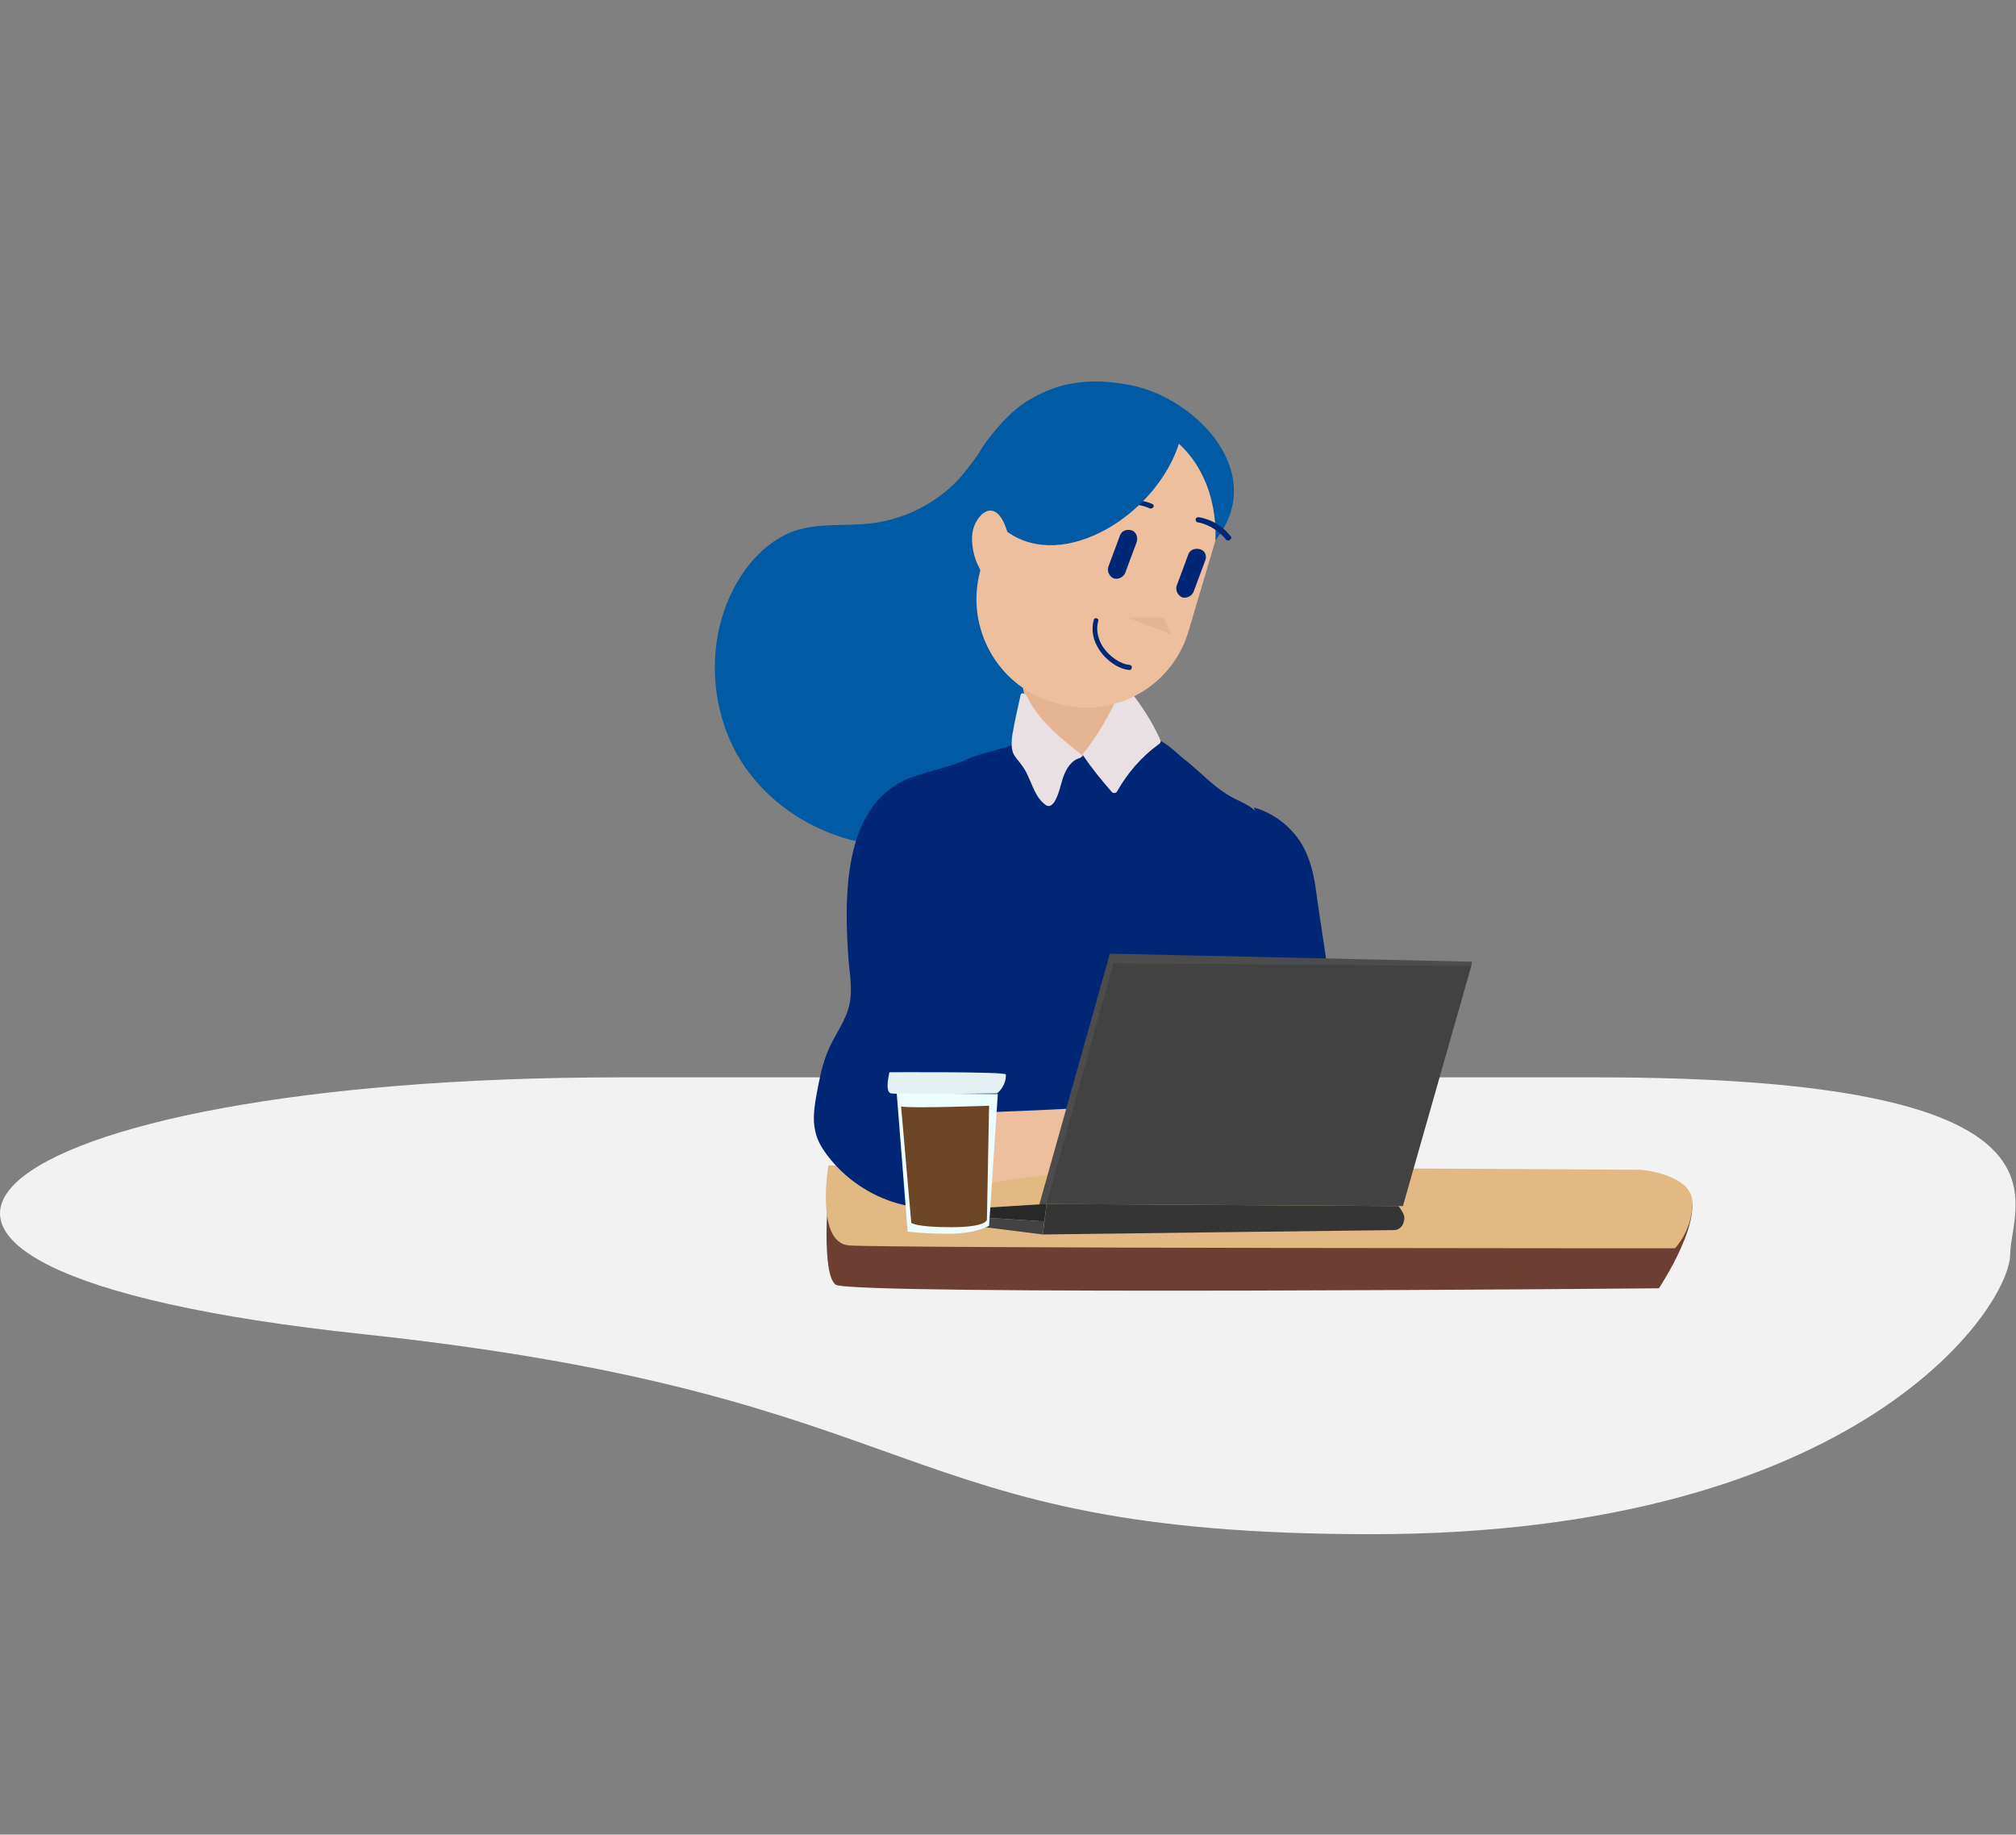 <?xml version="1.0" encoding="utf-8"?>
<!-- Generator: Adobe Illustrator 23.0.1, SVG Export Plug-In . SVG Version: 6.00 Build 0)  -->
<svg version="1.1" xmlns="http://www.w3.org/2000/svg" xmlns:xlink="http://www.w3.org/1999/xlink" x="0px" y="0px" width="277.2px"
	 height="252.2px" viewBox="0 0 277.2 252.2" style="enable-background:new 0 0 277.2 252.2;" xml:space="preserve">
<rect x="0" y="0" width="277.2" height="252.2" fill="#808080" stroke="none"/>
<style type="text/css">
	.st0{fill-rule:evenodd;clip-rule:evenodd;fill:#005AA4;}
	.st1{fill:#E5B593;}
	.st2{fill:#E2B596;}
	.st3{fill:#002776;}
	.st4{fill-rule:evenodd;clip-rule:evenodd;fill:#F2F2F2;}
	.st5{fill:#005AA4;}
	.st6{fill:#E5D6C1;}
	.st7{fill:#D8CABA;}
	.st8{fill-rule:evenodd;clip-rule:evenodd;fill:#1A99D6;}
	.st9{fill-rule:evenodd;clip-rule:evenodd;fill:#D6AA8B;}
	.st10{fill:#F4A64A;}
	.st11{fill:#FFB24C;}
	.st12{fill:#EDBF9D;}
	.st13{fill:none;stroke:#E5B593;stroke-width:0.352;stroke-linecap:round;stroke-linejoin:round;stroke-miterlimit:10;}
	.st14{clip-path:url(#SVGID_2_);fill:#005AA4;}
	.st15{clip-path:url(#SVGID_2_);}
	.st16{fill:#EAA298;}
	.st17{fill:#F7AC9F;}
	.st18{fill:#3894C6;}
	.st19{fill:#3C96D3;}
	.st20{fill:#D6A98A;}
	.st21{clip-path:url(#SVGID_4_);fill:#99D2ED;}
	.st22{clip-path:url(#SVGID_4_);fill:#002776;}
	.st23{fill:#1A99D6;}
	.st24{fill:#D8AA8B;}
	.st25{fill:#008ED2;}
	.st26{fill:#A68035;stroke:#A68035;stroke-width:1.024;stroke-miterlimit:10;}
	.st27{fill:#E1D8AF;stroke:#E1D8AF;stroke-width:1.024;stroke-linecap:round;stroke-linejoin:round;stroke-miterlimit:10;}
	.st28{fill:none;stroke:#D8AA8B;stroke-width:0.853;stroke-linecap:round;stroke-linejoin:round;stroke-miterlimit:10;}
	.st29{fill:#6D3F32;}
	.st30{fill:#E2B983;}
	.st31{fill:#E9E0E3;}
	.st32{fill:#4C4C4C;}
	.st33{fill:#424242;}
	.st34{fill:#353535;}
	.st35{fill:#282828;}
	.st36{fill:#E4F1F2;}
	.st37{fill:#EEFDFF;}
	.st38{fill-rule:evenodd;clip-rule:evenodd;fill:#6D4625;}
	.st39{fill-rule:evenodd;clip-rule:evenodd;fill:#E2B596;}
	.st40{fill-rule:evenodd;clip-rule:evenodd;fill:#043584;}
	.st41{fill-rule:evenodd;clip-rule:evenodd;fill:#002776;}
	.st42{fill-rule:evenodd;clip-rule:evenodd;fill:#022863;}
	.st43{fill:#E29288;}
	.st44{fill:#FFFFFF;}
</style>
<g id="bg-farge">
</g>
<g id="bruk-av-mobil-paa-buss-1-01">
	<path class="st0" d="M161.5,77.4c2.5-6.3,1.7-14-2.8-19.1c-4.5-5.1-12.8-6.6-18.3-2.6c-3.6,2.6-5.6,6.9-8.6,10.2
		c-3.1,3.3-7.3,5.4-11.7,6c-3.6,0.5-7.4-0.1-10.9,1.1c-3.3,1.2-5.9,3.8-7.7,6.8c-4.5,7.5-4.2,17.6,0.5,25
		c4.8,7.4,13.6,11.8,22.4,11.5c8.8-0.4,17.1-5.4,21.8-12.8c3-4.8,2.1-10.5,4.6-15.6c1.8-3.6,3.7-9,7.8-9c0.2,0,0.6,1.8,1.8,0.5"/>
	<g>
		<path class="st1" d="M140.4,91.4c0,5.9,2.7,11.8,7.3,15.6c0.7,0.6,1.5,1.1,2.4,1.1c1.2-0.1,2-1.1,2.6-2.1c1.7-2.8,2.6-6.1,2.7-9.4
			c0-0.6,0-1.3-0.2-1.9c-0.3-0.8-0.9-1.5-1.6-2.1c-2.2-2-5.1-3.2-8.1-3.5c-1-0.1-2.1-0.1-3.1,0.2C141.5,89.7,140.6,90.4,140.4,91.4"
			/>
	</g>
	<path class="st4" d="M219.5,148.1H85.3c-88.1,0-121,26.2-35.4,35.3c79.6,8.5,71.7,27.5,138.7,27.5c67.1,0,87.8-31.3,87.8-38.5
		C276.5,165.3,287.7,148.1,219.5,148.1"/>
	<path class="st29" d="M113.9,164.1c0,0-1,11,1,12.5c2,1.5,113.2,0.5,113.2,0.5s7-10.5,3.7-13.8
		C228.5,159.8,113.9,164.1,113.9,164.1z"/>
	<path class="st30" d="M113.9,160.2c0,0-1.8,10.6,2.8,11c4.5,0.4,113.6,0.4,113.6,0.4s2.4-2.4,2.4-6.3c0-3.9-7.1-4.5-7.1-4.5
		L113.9,160.2z"/>
	<g>
		<path class="st3" d="M141.1,103.8c4.4,0.1,9-0.2,13.3,0.3c1,0.1,3.5-2.7,4.5-2.5c1.1,0.2,2.8,1.8,3.6,2.5c3.1,2.4,4.6,4.5,7.9,6
			c0.8,0.4,1.7,0.8,2.3,1.5c0.8,1,1,2.3,1,3.6c0.1,3.7-0.3,7.4-0.3,11.1c0,3.2,0.3,6.4,0.1,9.6c-0.2,3.2-0.9,6.4-2.7,9.1
			c-1.4,2-3.4,3.5-5.5,4.7c-3.7,2.1-7.8,3.2-12,3.4c-3.3,0.1-6.7-0.4-10-0.2c-1.6,0.1-5.2,1.8-6.8,1.5c-3.6-0.5-4.5-4.7-6.1-8
			c-1.9-3.7-2.6-7.8-3.4-11.8c-0.9-5-1.8-10-2.1-15c-0.1-1.4-0.1-2.9,0.5-4.2c0.8-1.9,2.7-3.1,4.5-4.1c3.8-2.2,7.6-4.5,11.4-6.7"/>
	</g>
	<g>
		<path class="st3" d="M140,102.1c-2,0.9-5.2,1.4-7.1,2.3c-2,1-6.6,1.9-8.6,2.9c-8.3,4-8.3,15.8-7.6,25c0.2,1.9,0.5,3.9,0.1,5.8
			c-0.5,2.2-1.9,4-2.8,6c-0.9,2-1.3,4.1-1.7,6.2c-0.3,1.7-0.6,3.5-0.2,5.2c0.3,1.5,1.2,2.8,2.2,4c2.5,3,6,5.2,9.8,6.1
			c3,0.7,6.5,0.6,9-1.2c3.4-2.4,4.4-7,4-11.2s-2-8-2.7-12.1c-1.1-6.4,0-13.3-2.8-19.2c-0.9-1.9-2.3-3.7-3.6-5.4
			c-0.4-0.5-0.8-1.1-0.7-1.7c0.1-0.7,0.8-1.1,1.4-1.5c4.6-2.6,9.5-4.9,12.6-9.2"/>
	</g>
	<g>
		<path class="st3" d="M172.4,111c2.9,0.8,5.5,2.9,6.9,5.6c1.1,2.1,1.5,4.5,1.8,6.9c0.4,2.9,0.9,5.9,1.3,8.8c0.1,1,0.3,2-0.1,2.9
			c-0.4,1.1-1.5,1.7-2.5,2.1c-3.7,1.3-8-0.6-10.2-3.8c-2.2-3.2-2.5-7.5-1.7-11.3c0.8-3.8,2.7-7.3,4.7-10.7"/>
	</g>
	<g>
		<path class="st31" d="M148.7,103.9c2.2-2.7,3.9-5.7,5.3-8.8c0.1-0.2,0.3-0.4,0.5-0.5c0.4-0.1,0.6,0.1,0.8,0.3
			c1.7,2.1,3.1,4.3,4.2,6.7c0,0.1,0.1,0.2,0.1,0.3c0,0.2-0.2,0.4-0.4,0.5c-2.3,1.7-4.2,3.9-5.6,6.4c-0.1,0.2-0.5,0.3-0.7,0.1
			c-1.4-1.6-2.8-3.3-4-5.1"/>
	</g>
	<g>
		<path class="st31" d="M148.9,103.9c-2.9-2.3-6-4.7-7.6-8c-0.2-0.4-0.7-0.8-0.9-0.5c-0.1,0.1-0.1,0.2-0.1,0.3
			c-0.4,1.8-0.8,3.5-1.1,5.3c-0.1,0.8-0.2,1.7,0.1,2.5c0.3,0.7,0.8,1.1,1.2,1.7c1.3,1.7,1.5,4.1,3.2,5.4c0.1,0.1,0.3,0.2,0.5,0.2
			c0.3,0,0.6-0.3,0.8-0.6c0.6-1,0.8-2.2,1.2-3.4c0.4-1.1,1.1-2.3,2.3-2.6"/>
	</g>
	<g>
		<path class="st12" d="M133.4,153c5.2-0.2,10.3-0.4,15.5-0.7c0.5,0,1.1,0,1.4,0.4c0.2,0.2,0.2,0.5,0.3,0.8c0.2,1.7,0,3.5-0.5,5.1
			c-0.2,0.8-0.6,1.6-1.3,2c-0.5,0.3-1,0.4-1.5,0.4c-4,0.6-7.9,1.1-11.9,1.7c-0.2,0-0.5,0.1-0.7,0c-0.6-0.1-1-0.8-1.2-1.4
			c-0.7-1.8-1.1-3.8-1.1-5.8c0-1.1,0.2-2.4,1.2-2.9"/>
	</g>
	<polygon class="st32" points="143.9,165.5 142.9,165.6 152.6,131.1 202.4,132.2 202.3,132.8 	"/>
	<polygon class="st33" points="143.9,165.5 153.1,132.4 202.3,132.8 192.9,165.8 	"/>
	<path class="st34" d="M192.3,165.8c0,0,0.8,1,0.8,1.6c0,0.6-0.3,1.7-1.5,1.7c-1.2,0-48.2,0.6-48.2,0.6l0.5-4.2L192.3,165.8z"/>
	<polygon class="st35" points="143.9,165.5 135.8,166 135.5,167.4 143.6,167.9 	"/>
	<polygon class="st33" points="143.4,169.7 135.4,168.7 135.5,167.4 143.6,167.9 	"/>
	<path class="st36" d="M122.3,147.4c0,0-0.7,2.7,0.2,2.9c0.9,0.2,14.6,0,14.6,0s1.3-1,1.2-2.6C138.2,147.3,122.3,147.4,122.3,147.4z
		"/>
	<path class="st37" d="M123.3,150.3l1.5,19c0,0,2,0.3,5.7,0.3s5.5-1.1,5.5-1.1l1.2-18.1L123.3,150.3z"/>
	<path class="st38" d="M123.9,152.1l1.4,16c0,0,0.6,0.6,5.5,0.6c4.8,0,4.9-1,4.9-1L136,152C136,152,125.3,152.4,123.9,152.1z"/>
	<path class="st12" d="M165.4,60.3l-20.6-2l-6.5,3.9c0,0-0.8,2.6-4,6.7c-3.3,4.1,0.5,9.5,0.5,9.5l-0.2,0.8
		c-1.7,7.8,3.1,15.6,10.8,17.5l0.3,0.1c7.8,2,15.7-2.6,17.8-10.3l4.9-16.5L165.4,60.3z"/>
	<g>
		<path class="st3" d="M155.6,72.9L155.6,72.9c-0.7-0.2-1.4,0.1-1.6,0.7l-1.6,4.3c-0.2,0.6,0.1,1.3,0.7,1.6l0,0
			c0.6,0.2,1.3-0.1,1.6-0.7l1.6-4.3C156.5,73.8,156.2,73.1,155.6,72.9z"/>
		<path class="st3" d="M165,75.5L165,75.5c-0.7-0.2-1.4,0.1-1.6,0.7l-1.6,4.3c-0.2,0.6,0.1,1.3,0.7,1.6l0,0c0.6,0.2,1.3-0.1,1.6-0.7
			l1.6-4.3C166,76.4,165.7,75.7,165,75.5z"/>
	</g>
	<polygon class="st1" points="160,84.9 155,84.9 161.1,87.2 	"/>
	<g>
		<path class="st3" d="M158.5,69.3c-0.1,0-2.3-1.2-5.1-0.2c-0.2,0.1-0.3,0.3-0.2,0.4c0.1,0.2,0.3,0.3,0.4,0.2
			c2.5-0.9,4.5,0.2,4.5,0.2c0.1,0,0.1,0,0.2,0c0.1,0,0.2-0.1,0.3-0.2C158.7,69.6,158.6,69.4,158.5,69.3z"/>
	</g>
	<path class="st3" d="M155.3,91.4c-1.2-0.1-2.7-1.1-3.6-2.4c-0.8-1.2-1-2.5-0.7-3.6c0.1-0.2-0.1-0.4-0.2-0.4
		c-0.2-0.1-0.4,0.1-0.4,0.2c-0.4,1.4-0.1,2.9,0.8,4.2c1,1.5,2.7,2.6,4.1,2.7c0,0,0,0,0,0c0.2,0,0.3-0.1,0.3-0.3
		C155.7,91.6,155.5,91.4,155.3,91.4z"/>
	<path class="st5" d="M162.1,61c-3.1,9.7-15.8,17.7-23.6,12.1c-1.6-5.3-4.5-2.2-4.8,0.2c-0.2,1.4,0.2,3.6,1.1,5
		c-3.2-2.5-3.8-11.7,1.2-18.1s11-9,19.7-7.2c8.7,1.8,18.8,12,11.4,21.3C167.1,74.4,167.9,66.3,162.1,61z"/>
	<path class="st3" d="M169.2,73.7c-1.8-2.3-4.3-2.6-4.4-2.6c-0.2,0-0.4,0.1-0.4,0.3c0,0.2,0.1,0.4,0.3,0.4c0,0,2.2,0.3,3.9,2.4
		c0.1,0.1,0.2,0.1,0.3,0.1c0.1,0,0.2,0,0.2-0.1C169.3,74.1,169.4,73.9,169.2,73.7z"/>
</g>
</svg>
